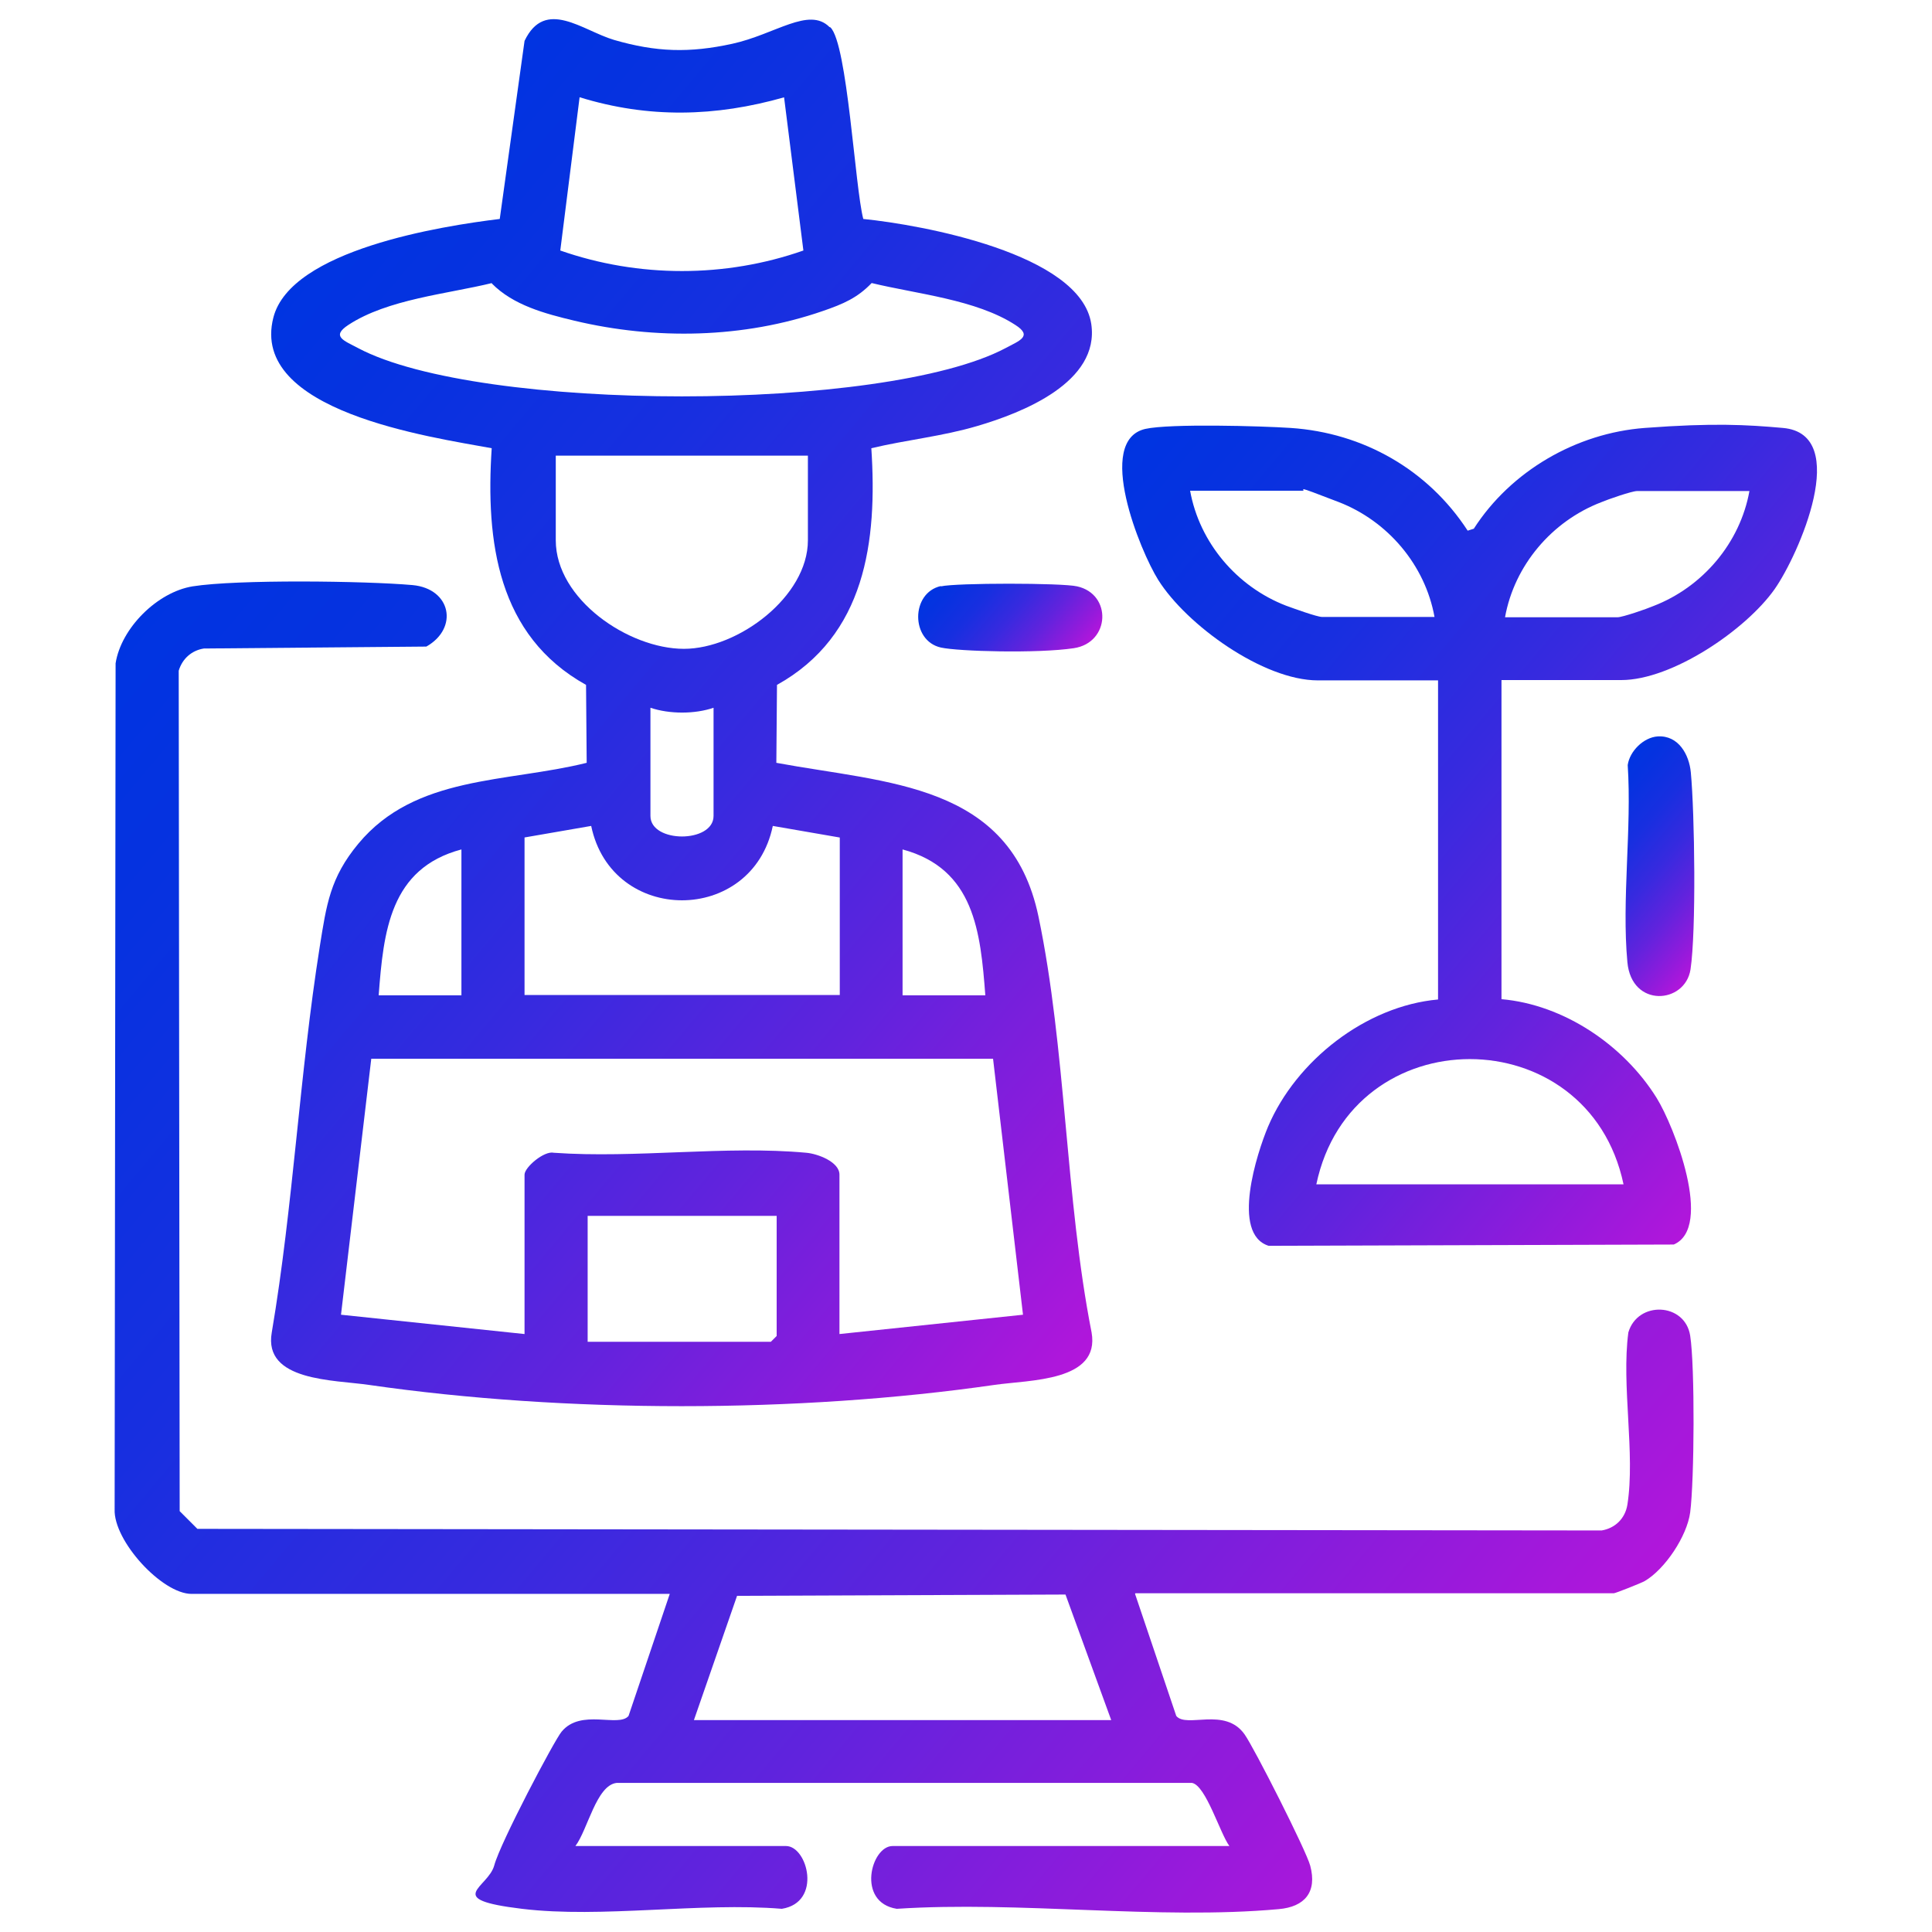 <?xml version="1.0" encoding="UTF-8"?>
<svg xmlns="http://www.w3.org/2000/svg" xmlns:xlink="http://www.w3.org/1999/xlink" id="Layer_1" version="1.1" viewBox="0 0 600 600">
  <defs>
    <style>
      .st0 {
        fill: url(#linear-gradient2);
      }

      .st1 {
        fill: url(#linear-gradient1);
      }

      .st2 {
        fill: url(#linear-gradient3);
      }

      .st3 {
        fill: url(#linear-gradient4);
      }

      .st4 {
        fill: url(#linear-gradient);
      }
    </style>
    <linearGradient id="linear-gradient" x1="62.3" y1="123.2" x2="370.8" y2="382.1" gradientUnits="userSpaceOnUse">
      <stop offset="0" stop-color="#0034e1"></stop>
      <stop offset=".1" stop-color="#0632e0"></stop>
      <stop offset=".3" stop-color="#182fe0"></stop>
      <stop offset=".5" stop-color="#372adf"></stop>
      <stop offset=".7" stop-color="#6123dd"></stop>
      <stop offset=".9" stop-color="#961adb"></stop>
      <stop offset="1" stop-color="#b216db"></stop>
    </linearGradient>
    <linearGradient id="linear-gradient1" x1="13.8" y1="227" x2="436.4" y2="581.6" xlink:href="#linear-gradient"></linearGradient>
    <linearGradient id="linear-gradient2" x1="341.4" y1="147.5" x2="564.3" y2="334.6" xlink:href="#linear-gradient"></linearGradient>
    <linearGradient id="linear-gradient3" x1="492.9" y1="250.3" x2="537.8" y2="288" xlink:href="#linear-gradient"></linearGradient>
    <linearGradient id="linear-gradient4" x1="294.9" y1="176" x2="332.1" y2="207.2" xlink:href="#linear-gradient"></linearGradient>
  </defs>
  <path class="st4" d="M257.9,8.5c5.3,5.2,7.6,49.6,10.2,59.5,17.9,1.8,67.5,10.7,70.8,32.6,2.7,18.1-21.4,27.6-35.4,31.7-10.8,3.2-22,4.3-32.9,6.9,1.9,28.9-1.8,58.2-29.3,73.5l-.2,24.2c34.4,6.4,72.7,6.2,81.4,47.7,8.6,41.1,8.3,87.5,16.5,129.2,2.7,15.3-19.2,14.7-30.2,16.3-61,8.8-133.2,8.8-194.2,0-10.9-1.6-32.9-1.1-30.2-16.3,6.7-39.6,8.6-80.1,14.9-119.8,2.1-13.1,3.2-21.4,12-32,17.7-21.3,46-18.9,70.9-25.1l-.2-24.2c-27.5-15.3-31.2-44.5-29.3-73.5-19-3.5-75.3-11.4-67.8-40.6,5.4-21,52.1-28.4,70.3-30.6l7.7-55.3c6.4-13.4,18-3.2,27.8-.3,13.1,3.8,23.4,4.1,36.7,1.2s23.8-11.6,30.2-5.2ZM243.6,30.2c-21.4,6.1-42.2,6.6-63.6,0l-6,47.6c24.3,8.5,51.3,8.5,75.5,0l-6-47.6ZM152.8,87.9c-13.9,3.4-32.4,5-44.6,13-5.5,3.6-1.3,4.9,3,7.2,37.7,20,163.4,20,201.1,0,4.3-2.3,8.5-3.7,3-7.2-12.2-7.9-30.6-9.6-44.6-13-4.4,4.6-8.8,6.5-15.2,8.7-24.6,8.5-51.9,9-77.1,3-9.2-2.2-19-4.8-25.7-11.6ZM250.9,141.5h-78.3v26.3c0,18.3,22.6,33.7,39.8,33.7,16.8,0,38.5-16.2,38.5-33.7v-26.3ZM221.6,219.8c-5.8,2-13.7,2-19.6,0v33.6c0,8.5,19.6,8.5,19.6,0v-33.6ZM162.9,260.1v48.9h97.9v-48.9l-20.8-3.6c-6.4,30.8-50,30.8-56.4,0l-20.8,3.6ZM143.3,309.1v-45.3c-22.2,5.9-24.2,25.5-25.7,45.3h25.7ZM306,309.1c-1.5-19.7-3.4-39.3-25.7-45.3v45.3h25.7ZM162.9,414.3v-49.5c0-2.3,6.1-7.5,9.1-6.8,25.3,1.8,53.5-2.3,78.4,0,3.5.3,10.3,2.8,10.3,6.8v49.5l57-6-9.3-79.5H115.3c0,0-9.4,79.5-9.4,79.5l57,6ZM241.2,377.6h-58.7v39.1h56.9l1.8-1.8v-37.3Z"></path>
  <path class="st1" d="M352.5,495l12.8,37.9c3.2,3.9,15.1-2.9,21.2,5.7,3,4.2,19.2,36.2,20.4,40.8,2.2,8.2-1.7,12.8-9.8,13.5-37.6,3.4-80.5-2.6-118.6-.1-12.6-2-8-19.5-1.3-19.5h104.6c-2.9-3.9-7.3-18.8-11.6-19.6h-178.7c-6.3.7-9,14.6-12.8,19.6h65.4c6.7,0,11.3,17.5-1.3,19.5-25.4-2.1-55.9,3-80.7,0s-10.5-6.4-8.6-13.5,18.7-38.9,20.9-41.5c6-7.3,17.7-1.2,20.8-4.9l12.8-37.9H59.5c-9.2,0-24.3-16.5-23.9-26.3l.3-262.7c1.7-10.9,12.9-22.1,23.9-23.9,13.8-2.2,53.6-1.7,68.3-.4,12,1.1,14.4,13.4,4.3,19.1l-69.1.6c-3.8.6-6.7,3.2-7.8,6.9l.3,261,5.5,5.5,436.1.5c4.2-.7,7.3-3.7,8-8,2.5-15.9-1.9-37,.3-53.5,2.9-9.9,17.6-9.3,19.2,1,1.5,9.6,1.3,44.9,0,54.9-1,7.4-7.8,17.6-14.1,21.3-1,.6-9.1,3.8-9.6,3.8h-148.6ZM345.1,534.2l-14.2-39-102,.4-13.4,38.6h129.7Z"></path>
  <path class="st0" d="M466.3,211.2v99.1c19.4,1.7,38,14.3,48.2,30.7,5.4,8.7,17.7,40.2,5.3,45.5l-125.8.4c-11.8-3.7-3.6-28.9-.2-37,8.7-20.5,30.4-37.5,52.8-39.5v-99.1h-37.3c-17,0-40.8-17.2-49.6-31.2-5.6-8.9-19.7-43.3-4-46.9,7.7-1.7,36-.9,45.1-.3,22.6,1.5,42.7,13,55,31.9l1.9-.6c11.5-17.9,31.8-29.7,53.1-31.3s31.6-1,42.9,0c21.5,1.9,4.8,39.6-2.6,50.1-8.9,12.6-31.8,28.2-47.6,28.2h-37.3ZM445.5,191.6c-2.9-16.1-14.5-29.8-29.8-35.7s-9.6-3.5-11.2-3.5h-34.9c2.9,16.1,14.5,29.8,29.8,35.7,2.2.8,9.6,3.5,11.2,3.5h34.9ZM543.3,152.5h-34.9c-1.6,0-9.1,2.6-11.2,3.5-15.3,5.9-26.9,19.6-29.8,35.7h34.9c1.6,0,9.1-2.6,11.2-3.5,15.3-5.9,26.9-19.6,29.8-35.7ZM504.2,367.8c-10.9-51.8-84.5-51.9-95.4,0h95.4Z"></path>
  <path class="st2" d="M514.8,228.7c6.5-.4,9.8,5.7,10.3,11.2,1.2,12.7,1.7,49.3-.1,61.2-1.7,10.7-18.3,12-19.6-2.3-1.8-19.4,1.4-41.5.1-61.2.6-4.3,4.9-8.6,9.3-8.9Z"></path>
  <path class="st3" d="M292.2,182.1c4.7-1.1,37.6-1.1,42.3,0,10.9,2.4,10.3,17.5-1,19.2s-35.9,1-41.3-.2c-9.4-2.1-9.4-17,0-19.1Z"></path>
</svg>
